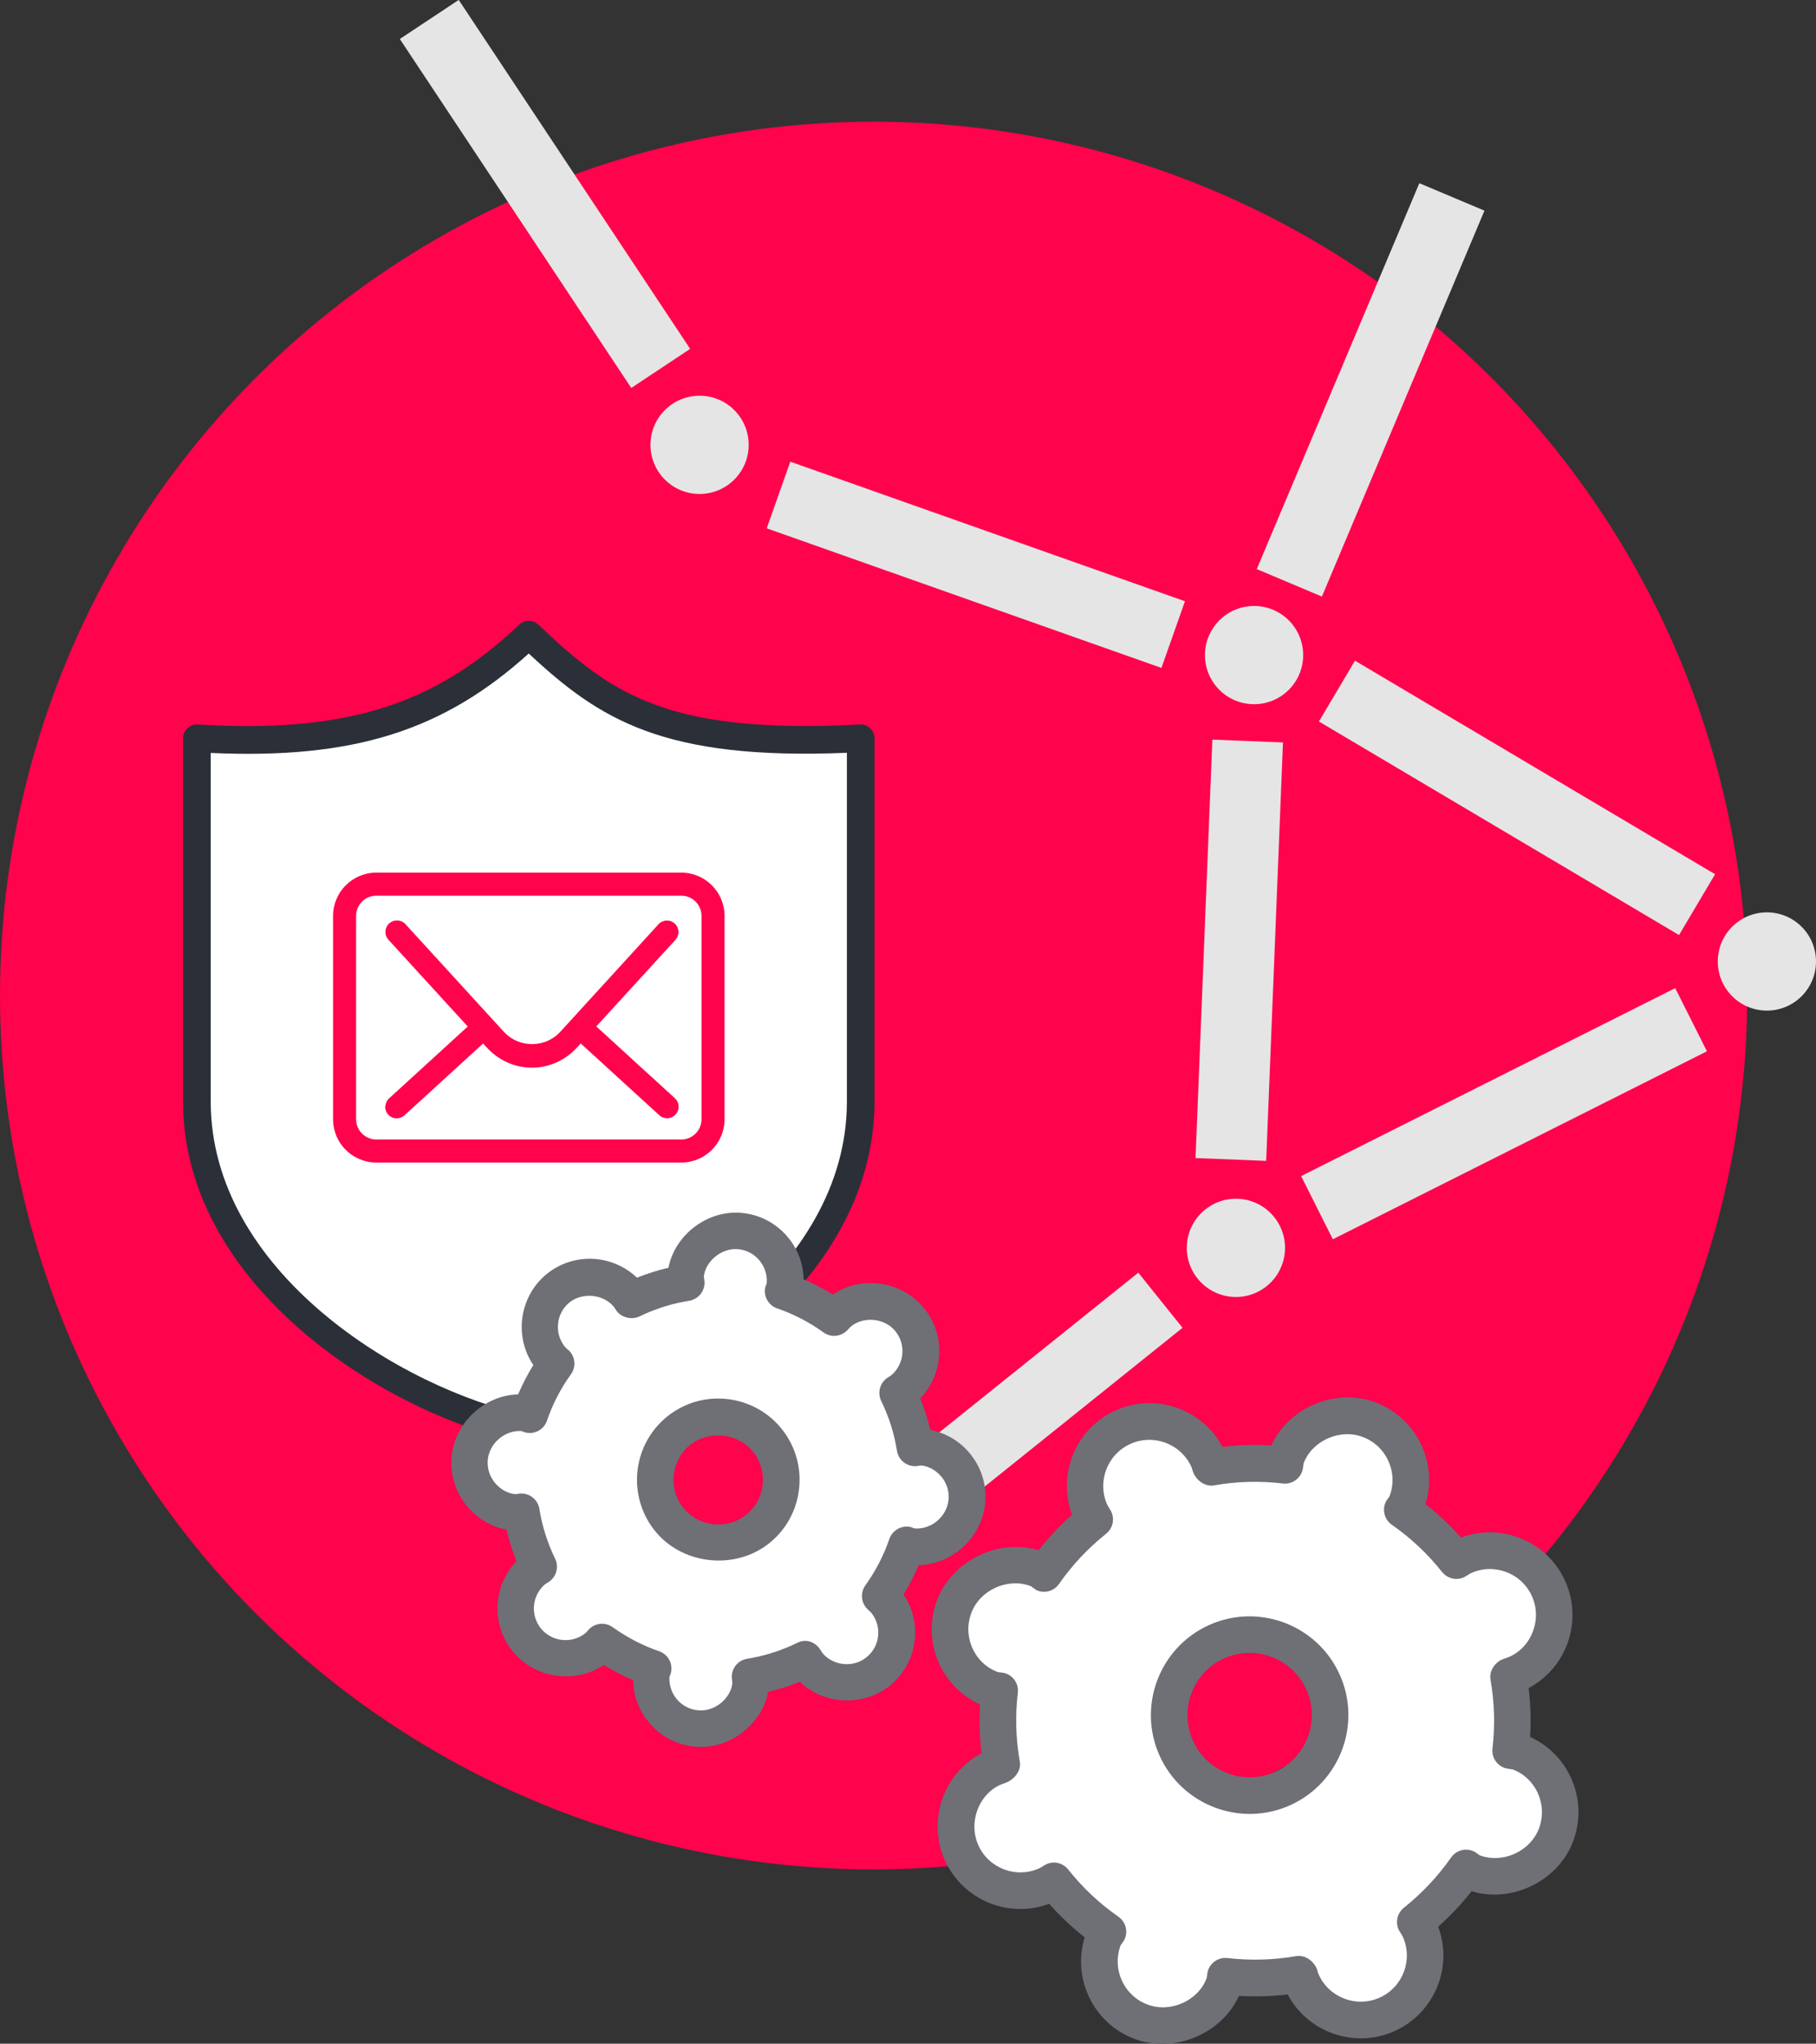 <?xml version="1.0" encoding="UTF-8"?>
<svg xmlns="http://www.w3.org/2000/svg" id="Ebene_2" viewBox="0 0 234.07 263.34">
  <rect x="0" y="0" width="234.07" height="263.34" fill="#333333" stroke="none"/>
  <defs>
    <style>.cls-1{fill:#fff;}.cls-2{fill:#6e7076;}.cls-3{fill:#2b2f38;}.cls-4{fill:#ff034d;}.cls-5{fill:#e5e5e5;}</style>
  </defs>
  <g id="Ebene_1-2">
    <circle class="cls-4" cx="112.6" cy="128.28" r="112.6"></circle>
    <circle class="cls-5" cx="90.17" cy="57.32" r="6.33"></circle>
    <circle class="cls-5" cx="161.64" cy="84.41" r="6.33"></circle>
    <circle class="cls-5" cx="227.74" cy="123.89" r="6.33"></circle>
    <circle class="cls-5" cx="159.3" cy="160.79" r="6.33"></circle>
    <circle class="cls-5" cx="99.51" cy="208.67" r="6.33"></circle>
    <rect class="cls-5" x="155.18" y="95.46" width="9.11" height="53.96" transform="translate(5.04 -6.31) rotate(2.3)"></rect>
    <rect class="cls-5" x="121.22" y="45.8" width="9.11" height="53.96" transform="translate(15.24 167.1) rotate(-70.53)"></rect>
    <rect class="cls-5" x="172.1" y="23.26" width="9.11" height="53.96" transform="translate(33.38 -64.66) rotate(22.85)"></rect>
    <rect class="cls-5" x="190.96" y="75.82" width="9.11" height="53.96" transform="translate(7.4 218.57) rotate(-59.34)"></rect>
    <rect class="cls-5" x="189.32" y="116.53" width="9.11" height="53.96" transform="translate(235.08 -94.16) rotate(63.33)"></rect>
    <rect class="cls-5" x="123.97" y="157.45" width="9.11" height="53.96" transform="translate(191.95 -31.24) rotate(51.26)"></rect>
    <rect class="cls-5" x="65.69" y="-1.98" width="9.11" height="53.96" transform="translate(-2.11 42.99) rotate(-33.56)"></rect>
    <path class="cls-1" d="m25.02,95.16v47.16c0,22.88,25.55,38.83,43.05,42.54,17.5-3.71,43.05-19.66,43.05-42.54v-47.17c-24.9,1.02-33.45-4.49-43.06-13.43-11.62,10.5-23.81,14.31-43.04,13.45Z"></path>
    <path class="cls-3" d="m68.16,186.04c-.12,0-.24-.01-.36-.03-17.83-3.63-44.21-20.15-44.21-44.08v-46.79c0-.49.2-.96.56-1.3.36-.33.82-.53,1.33-.48,18.97,1.12,30.42-2.41,41.45-12.88.69-.65,1.77-.65,2.45,0,9.53,9.06,16.74,14.15,41.46,12.88.48-.08.96.15,1.32.49.36.33.56.8.56,1.29v46.79c0,23.93-26.38,40.45-44.21,44.08-.12.02-.24.03-.36.03ZM27.16,97.01v44.92c0,21.79,24.33,36.98,41,40.52,16.67-3.54,41-18.72,41-40.52v-44.93c-23.71.97-31.86-4.28-41.01-12.79-11.07,10-22.67,13.63-40.99,12.81Z"></path>
    <path class="cls-4" d="m87.81,112.44h-39.3c-3.08,0-5.58,2.5-5.58,5.58v26.2c0,3.08,2.5,5.58,5.58,5.58h39.3c3.08,0,5.58-2.5,5.58-5.58v-26.2c0-3.08-2.5-5.58-5.58-5.58Zm-41.91,5.58c0-1.44,1.17-2.61,2.61-2.61h39.3c1.44,0,2.61,1.17,2.61,2.61v26.2c0,1.44-1.17,2.61-2.61,2.61h-39.3c-1.44,0-2.61-1.17-2.61-2.61v-26.2Zm-.11-1.83c.35-.52.85-.94,1.44-1.19-.59.25-1.09.66-1.44,1.19Zm-.56,1.83c0-.45.09-.88.26-1.27-.17.39-.26.82-.26,1.27v26.2c0,.45.09.88.26,1.27-.17-.39-.26-.82-.26-1.27v-26.2Zm2,29.22c-.59-.25-1.09-.66-1.44-1.19.35.52.85.94,1.44,1.19Zm40.58,1.9h-39.3c-1.69,0-3.19-.86-4.07-2.17.88,1.31,2.38,2.17,4.07,2.17h39.3c1.69,0,3.19-.86,4.07-2.17-.88,1.31-2.38,2.17-4.07,2.17Z"></path>
    <path class="cls-4" d="m49.65,142.55c-.02.4.12.78.39,1.07.28.31.68.48,1.1.48.37,0,.73-.14,1-.39l10.13-9.25.48.52c1.54,1.67,3.6,2.59,5.81,2.59s4.27-.92,5.81-2.59l.48-.53,10.13,9.25c.27.25.63.39,1,.39.42,0,.82-.18,1.1-.48.27-.29.4-.67.39-1.07-.02-.4-.19-.76-.48-1.03l-10.13-9.25,10.2-11.16c.55-.61.51-1.55-.09-2.1-.28-.25-.63-.39-1-.39-.41,0-.81.18-1.09.48l-12.68,13.88c-.92,1-2.24,1.57-3.62,1.57s-2.7-.57-3.62-1.57l-12.7-13.89c-.28-.31-.68-.48-1.1-.48-.37,0-.73.14-1,.39-.6.55-.65,1.49-.09,2.1l10.22,11.18-10.13,9.25c-.29.27-.46.63-.48,1.03Zm.77-22.08s-.05-.09-.07-.14c.02.05.04.1.07.14Zm14.02,12.96l-.7-.76h0l.7.76h0Zm-12.76,9.79c-.16.14-.36.21-.55.21-.18,0-.34-.07-.49-.18.15.11.31.18.49.18.2,0,.39-.07.55-.21l10.13-9.25h0s-10.13,9.25-10.13,9.25Zm15.38-8.23c.12.03.24.09.36.11-.12-.02-.24-.08-.36-.11Zm19.73,7.59c0,.21-.06.42-.21.59-.16.18-.38.27-.6.27-.2,0-.39-.07-.55-.21.16.14.35.21.55.21.22,0,.44-.09.6-.27.15-.17.22-.38.21-.59,0-.21-.1-.42-.27-.57.17.15.26.36.27.57Zm-.24-21.92c.23-.25.27-.6.14-.89.13.29.09.64-.14.89Zm-.43-1.34c-.07-.01-.13-.03-.2-.03,0,0,.01,0,.02,0,.06,0,.12.02.18.03Zm.37.18c-.08-.07-.17-.12-.27-.16.1.03.19.09.27.16Zm-.88-.14s.07-.01.1-.02c-.03.01-.07.01-.1.02Zm-23.44,11.59h0l-10.44-11.41,10.44,11.41Zm-10.71-11.61s-.07-.02-.11-.03c.04.01.07.01.11.03Zm-.31-.07c-.07,0-.13.01-.2.03.06-.01.12-.03.18-.03,0,0,.01,0,.02,0Zm-.57.21c.08-.07.17-.13.27-.16-.1.04-.19.09-.27.16Z"></path>
    <path class="cls-1" d="m199.04,228.14c-.99-2.21-2.72-3.94-4.9-4.93.12-1.95.06-3.9-.17-5.83,4.55-2.41,6.51-8,4.37-12.76-2.14-4.77-7.63-7.01-12.45-5.2-1.29-1.46-2.71-2.79-4.24-4,.71-2.28.56-4.72-.44-6.93-1.08-2.4-3.03-4.24-5.49-5.17-4.72-1.8-10.4.56-12.48,5.13-1.94-.12-3.89-.06-5.82.17-2.41-4.55-8-6.52-12.77-4.37-4.77,2.14-7.01,7.63-5.2,12.45-1.45,1.29-2.79,2.71-3.99,4.24-4.73-1.47-10.32,1.2-12.12,5.94-.94,2.46-.86,5.14.22,7.54.99,2.21,2.72,3.94,4.9,4.93-.12,1.94-.06,3.89.18,5.82-4.55,2.41-6.52,8-4.37,12.77,2.14,4.76,7.62,7,12.45,5.19,1.29,1.46,2.71,2.8,4.24,4-.7,2.28-.56,4.73.44,6.94,1.08,2.41,3.04,4.25,5.5,5.18,4.73,1.8,10.41-.56,12.48-5.13,1.94.11,3.88.05,5.82-.18,2.41,4.56,8,6.52,12.77,4.38,4.77-2.14,7.01-7.63,5.2-12.46,1.45-1.29,2.79-2.71,3.99-4.24,4.79,1.47,10.33-1.21,12.12-5.94.93-2.46.85-5.14-.23-7.55Zm-32.9,3.89c-5.93,2.67-12.92.01-15.59-5.92-2.67-5.93-.01-12.92,5.92-15.59,5.93-2.67,12.92-.01,15.59,5.92,2.67,5.93.01,12.92-5.92,15.59Z"></path>
    <path class="cls-1" d="m122.93,187.33c-1.22-1.45-2.86-2.4-4.68-2.75-.3-1.29-.7-2.55-1.2-3.78,2.86-2.99,3.07-7.71.35-10.92-2.63-3.13-7.41-3.85-10.82-1.51-1.12-.7-2.3-1.31-3.51-1.83-.03-1.85-.7-3.64-1.92-5.09-1.41-1.68-3.38-2.7-5.56-2.88-4.06-.35-7.95,2.65-8.72,6.58-1.29.3-2.55.7-3.78,1.2-2.39-2.28-5.97-2.93-9.02-1.56-.68.31-1.32.71-1.9,1.19-3.22,2.73-3.82,7.42-1.52,10.83-.7,1.12-1.3,2.3-1.83,3.51-4.05.09-7.62,3.43-7.97,7.47-.19,2.17.48,4.29,1.89,5.96,1.22,1.45,2.86,2.41,4.69,2.76.3,1.29.7,2.55,1.2,3.77-2.86,2.99-3.06,7.71-.35,10.92,2.63,3.13,7.42,3.81,10.81,1.51,1.12.7,2.3,1.31,3.52,1.82.04,1.87.7,3.65,1.92,5.09,1.41,1.67,3.38,2.69,5.56,2.87,4.03.35,7.95-2.64,8.71-6.57,1.29-.3,2.56-.7,3.79-1.2,2.93,2.79,7.77,3,10.91.35,1.67-1.4,2.69-3.37,2.88-5.55.16-1.88-.32-3.73-1.36-5.27.7-1.13,1.31-2.3,1.83-3.51,4.13-.09,7.63-3.42,7.97-7.47.19-2.17-.48-4.29-1.89-5.97Zm-20.38,4.05c-.22,2.6-1.44,4.95-3.43,6.62-4.02,3.38-10.36,2.82-13.73-1.18-3.46-4.11-2.93-10.27,1.18-13.73.69-.58,1.46-1.06,2.27-1.43,3.95-1.78,8.66-.7,11.45,2.61,1.67,1.99,2.47,4.52,2.25,7.11Z"></path>
    <path class="cls-2" d="m157.58,186.44c2.08-.25,4.19-.31,6.28-.19,2.24-4.93,8.38-7.48,13.47-5.53,2.66,1.01,4.77,2.99,5.93,5.59,1.07,2.39,1.23,5.03.47,7.49,1.65,1.3,3.18,2.74,4.58,4.32,5.21-1.95,11.13.47,13.44,5.62,2.31,5.14.19,11.17-4.72,13.77.25,2.09.31,4.2.19,6.3,2.35,1.07,4.22,2.94,5.29,5.32,1.17,2.6,1.25,5.49.25,8.15-1.93,5.11-7.91,8-13.08,6.41-1.3,1.64-2.74,3.18-4.31,4.57,1.95,5.21-.47,11.13-5.61,13.45-5.15,2.31-11.18.2-13.79-4.72-2.09.25-4.19.31-6.28.19-2.24,4.92-8.37,7.47-13.48,5.53-2.66-1.01-4.76-2.99-5.93-5.59-1.07-2.39-1.23-5.03-.47-7.49-1.65-1.3-3.19-2.74-4.58-4.32-5.21,1.95-11.13-.47-13.44-5.61-2.31-5.15-.2-11.18,4.72-13.78-.25-2.09-.31-4.19-.19-6.29-2.35-1.07-4.22-2.94-5.29-5.32-1.17-2.59-1.25-5.49-.24-8.14,1.94-5.11,7.97-8,13.08-6.41,1.3-1.65,2.74-3.19,4.31-4.58-1.95-5.21.47-11.13,5.62-13.44,5.15-2.31,11.18-.2,13.78,4.72Zm-24.07,18.39c-.12-.06-.55-.38-.65-.45-2.97-1.13-6.54.48-7.66,3.45-.56,1.48-.51,3.09.14,4.54.65,1.45,1.83,2.56,3.28,3.08.12.01.67.09.78.11,1.17.28,1.94,1.39,1.79,2.57-.35,2.95-.26,5.94.26,8.87.21,1.18-.74,2.34-1.9,2.75-3.19.95-4.86,4.87-3.45,8.01,1.34,2.99,4.86,4.32,7.85,2.98.18-.08.35-.19.66-.39,1.03-.64,2.34-.39,3.08.55,1.85,2.33,4.02,4.37,6.46,6.07.98.68,1.3,1.99.74,3.04-.06.11-.37.53-.44.62-.56,1.48-.51,3.09.14,4.54.65,1.45,1.83,2.56,3.31,3.12,2.97,1.13,6.57-.51,7.63-3.41.01-.13.1-.7.13-.83.3-1.14,1.39-1.88,2.55-1.75,2.95.34,5.94.26,8.88-.25,1.18-.2,2.4.74,2.73,1.9.04.16.08.32.15.47,1.34,2.99,4.87,4.32,7.86,2.98,2.99-1.34,4.33-4.87,2.98-7.85-.07-.16-.16-.29-.39-.65-.63-1.01-.4-2.33.53-3.08,2.33-1.86,4.38-4.04,6.09-6.48.69-.98,2-1.29,3.05-.72.1.05.52.36.61.43,2.96,1.13,6.53-.47,7.66-3.44.56-1.48.51-3.09-.14-4.54-.65-1.45-1.83-2.56-3.27-3.08-.12-.01-.69-.09-.81-.13-1.15-.28-1.91-1.38-1.77-2.56.35-2.95.26-5.94-.25-8.87-.21-1.18.65-2.37,1.79-2.71,3.3-.99,4.98-4.87,3.55-8.04-1.34-2.99-4.87-4.33-7.85-2.98-.15.07-.29.17-.65.39-1.03.65-2.34.39-3.09-.54-1.85-2.33-4.03-4.38-6.47-6.08-.98-.68-1.29-1.98-.74-3.03.06-.11.37-.53.44-.63.56-1.48.51-3.09-.14-4.54-.65-1.44-1.82-2.55-3.31-3.11-2.97-1.13-6.57.51-7.63,3.42,0,.11-.08.65-.11.75-.26,1.18-1.37,1.97-2.57,1.82-2.97-.35-5.95-.27-8.88.25-1.19.21-2.41-.75-2.74-1.91-.04-.15-.08-.31-.15-.46-1.34-2.99-4.87-4.32-7.86-2.98s-4.33,4.87-2.99,7.85c.07.15.16.28.39.65.63,1.02.39,2.34-.54,3.08-2.32,1.85-4.37,4.03-6.07,6.47-.25.36-.59.63-.96.8-.64.29-1.39.28-2.04-.05Z"></path>
    <path class="cls-2" d="m172.68,215.78c2.88,6.4.01,13.95-6.39,16.83-6.4,2.88-13.95.01-16.83-6.39-2.88-6.4-.01-13.95,6.39-16.83,6.4-2.88,13.95-.01,16.83,6.39Zm-4.3,1.93c-1.81-4.03-6.57-5.84-10.6-4.02-4.03,1.81-5.84,6.57-4.02,10.6,1.81,4.03,6.57,5.84,10.6,4.02,4.03-1.81,5.84-6.57,4.02-10.6Z"></path>
    <path class="cls-2" d="m82.09,164.64c1.32-.53,2.68-.96,4.07-1.29.82-4.23,5.01-7.45,9.38-7.07,2.34.2,4.46,1.3,5.98,3.1,1.31,1.56,2.03,3.48,2.06,5.47,1.31.56,2.57,1.21,3.78,1.96,3.67-2.51,8.8-1.74,11.64,1.63,2.92,3.46,2.7,8.53-.38,11.75.54,1.32.97,2.68,1.29,4.06,1.97.38,3.73,1.41,5.04,2.96,1.52,1.8,2.24,4.08,2.04,6.42-.37,4.35-4.13,7.94-8.57,8.04-.56,1.31-1.21,2.57-1.96,3.78,1.12,1.66,1.64,3.64,1.47,5.67-.2,2.34-1.31,4.46-3.1,5.97-3.38,2.85-8.58,2.63-11.74-.38-1.32.53-2.69.97-4.07,1.29-.82,4.22-5.04,7.45-9.37,7.07-2.34-.2-4.46-1.29-5.98-3.09-1.31-1.55-2.02-3.46-2.06-5.48-1.31-.56-2.58-1.21-3.79-1.96-3.65,2.47-8.8,1.74-11.63-1.63-2.92-3.46-2.7-8.53.38-11.75-.53-1.32-.96-2.68-1.29-4.06-1.97-.38-3.73-1.42-5.04-2.97-1.51-1.8-2.23-4.08-2.03-6.42.37-4.35,4.22-7.94,8.57-8.04.56-1.31,1.22-2.57,1.96-3.78-2.48-3.67-1.83-8.72,1.63-11.65.62-.52,1.31-.95,2.04-1.28,3.28-1.47,7.13-.78,9.7,1.68Zm-8.84,9.3c.9.8,1.05,2.16.34,3.14-1.32,1.83-2.36,3.84-3.09,5.98-.38,1.11-1.52,1.77-2.67,1.54-.26-.05-.51-.13-.55-.2-2.18-.18-4.22,1.57-4.41,3.72-.09,1.09.24,2.14.95,2.98.7.84,1.69,1.35,2.61,1.43.1-.02.55-.08.65-.09,1.2-.05,2.25.8,2.44,1.98.36,2.23,1.04,4.39,2.03,6.42.52,1.07.16,2.36-.84,3.01-.01,0-.43.28-.45.28-1.72,1.46-1.94,4.03-.49,5.76,1.16,1.38,3.13,1.83,4.79,1.09.34-.15.66-.35.91-.56.13-.11.24-.24.35-.38.8-.92,2.16-1.08,3.15-.37,1.84,1.31,3.85,2.36,5.99,3.1,1.11.38,1.77,1.53,1.54,2.68-.05.25-.13.49-.2.53-.09,1.08.24,2.14.94,2.97.7.83,1.68,1.34,2.77,1.43,2.19.2,4.22-1.62,4.39-3.54-.02-.13-.08-.6-.08-.73-.02-1.17.82-2.19,1.98-2.37,1.99-.32,3.94-.91,5.79-1.74l.62-.29c1.12-.62,2.39-.15,3.03.87l.27.42c1.41,1.68,4.05,1.94,5.74.49.84-.7,1.35-1.69,1.44-2.77.09-1.09-.24-2.14-.94-2.97l-.39-.36c-.88-.81-1.01-2.14-.32-3.11,1.32-1.84,2.36-3.85,3.09-5.98.4-1.14,1.58-1.79,2.74-1.54.1.02.38.15.48.18,2.19.19,4.22-1.54,4.41-3.72.1-1.08-.24-2.14-.94-2.97-.7-.83-1.68-1.34-2.58-1.42-.12.02-.6.09-.72.09-1.19.04-2.22-.81-2.41-1.99-.35-2.21-1.03-4.37-2.03-6.41-.53-1.09-.15-2.4.88-3.04l.41-.26c1.72-1.45,1.94-4.03.49-5.75-1.4-1.68-4.14-1.87-5.73-.51l-.43.46c-.82.83-2.12.95-3.06.26-1.82-1.31-3.83-2.35-5.97-3.09-1.12-.39-1.77-1.53-1.54-2.69.03-.12.14-.41.19-.53.09-1.08-.24-2.13-.94-2.97-.7-.84-1.69-1.35-2.77-1.44-2.18-.18-4.23,1.63-4.39,3.57.02.08.08.48.08.55.11,1.23-.76,2.33-1.98,2.53-2,.32-3.95.9-5.8,1.74l-.62.29c-.98.44-2.33.16-2.98-.8,0-.02-.32-.48-.32-.48-1.41-1.67-4.11-1.84-5.74-.51-1.72,1.45-1.94,4.03-.5,5.75l.36.34Z"></path>
    <path class="cls-2" d="m100.6,183.93c1.8,2.14,2.66,4.86,2.42,7.65-.24,2.79-1.55,5.33-3.69,7.12-4.33,3.63-11.14,3.03-14.77-1.27-3.72-4.42-3.15-11.05,1.27-14.77.74-.63,1.57-1.14,2.45-1.54,4.25-1.91,9.32-.76,12.32,2.81Zm-4.31,11.17c1.18-.99,1.9-2.38,2.03-3.92.13-1.54-.34-3.03-1.33-4.21-2-2.37-5.74-2.7-8.13-.71-2.43,2.05-2.75,5.7-.7,8.13,1.65,1.96,4.44,2.6,6.78,1.55.48-.22.94-.5,1.35-.85Z"></path>
  </g>
</svg>
